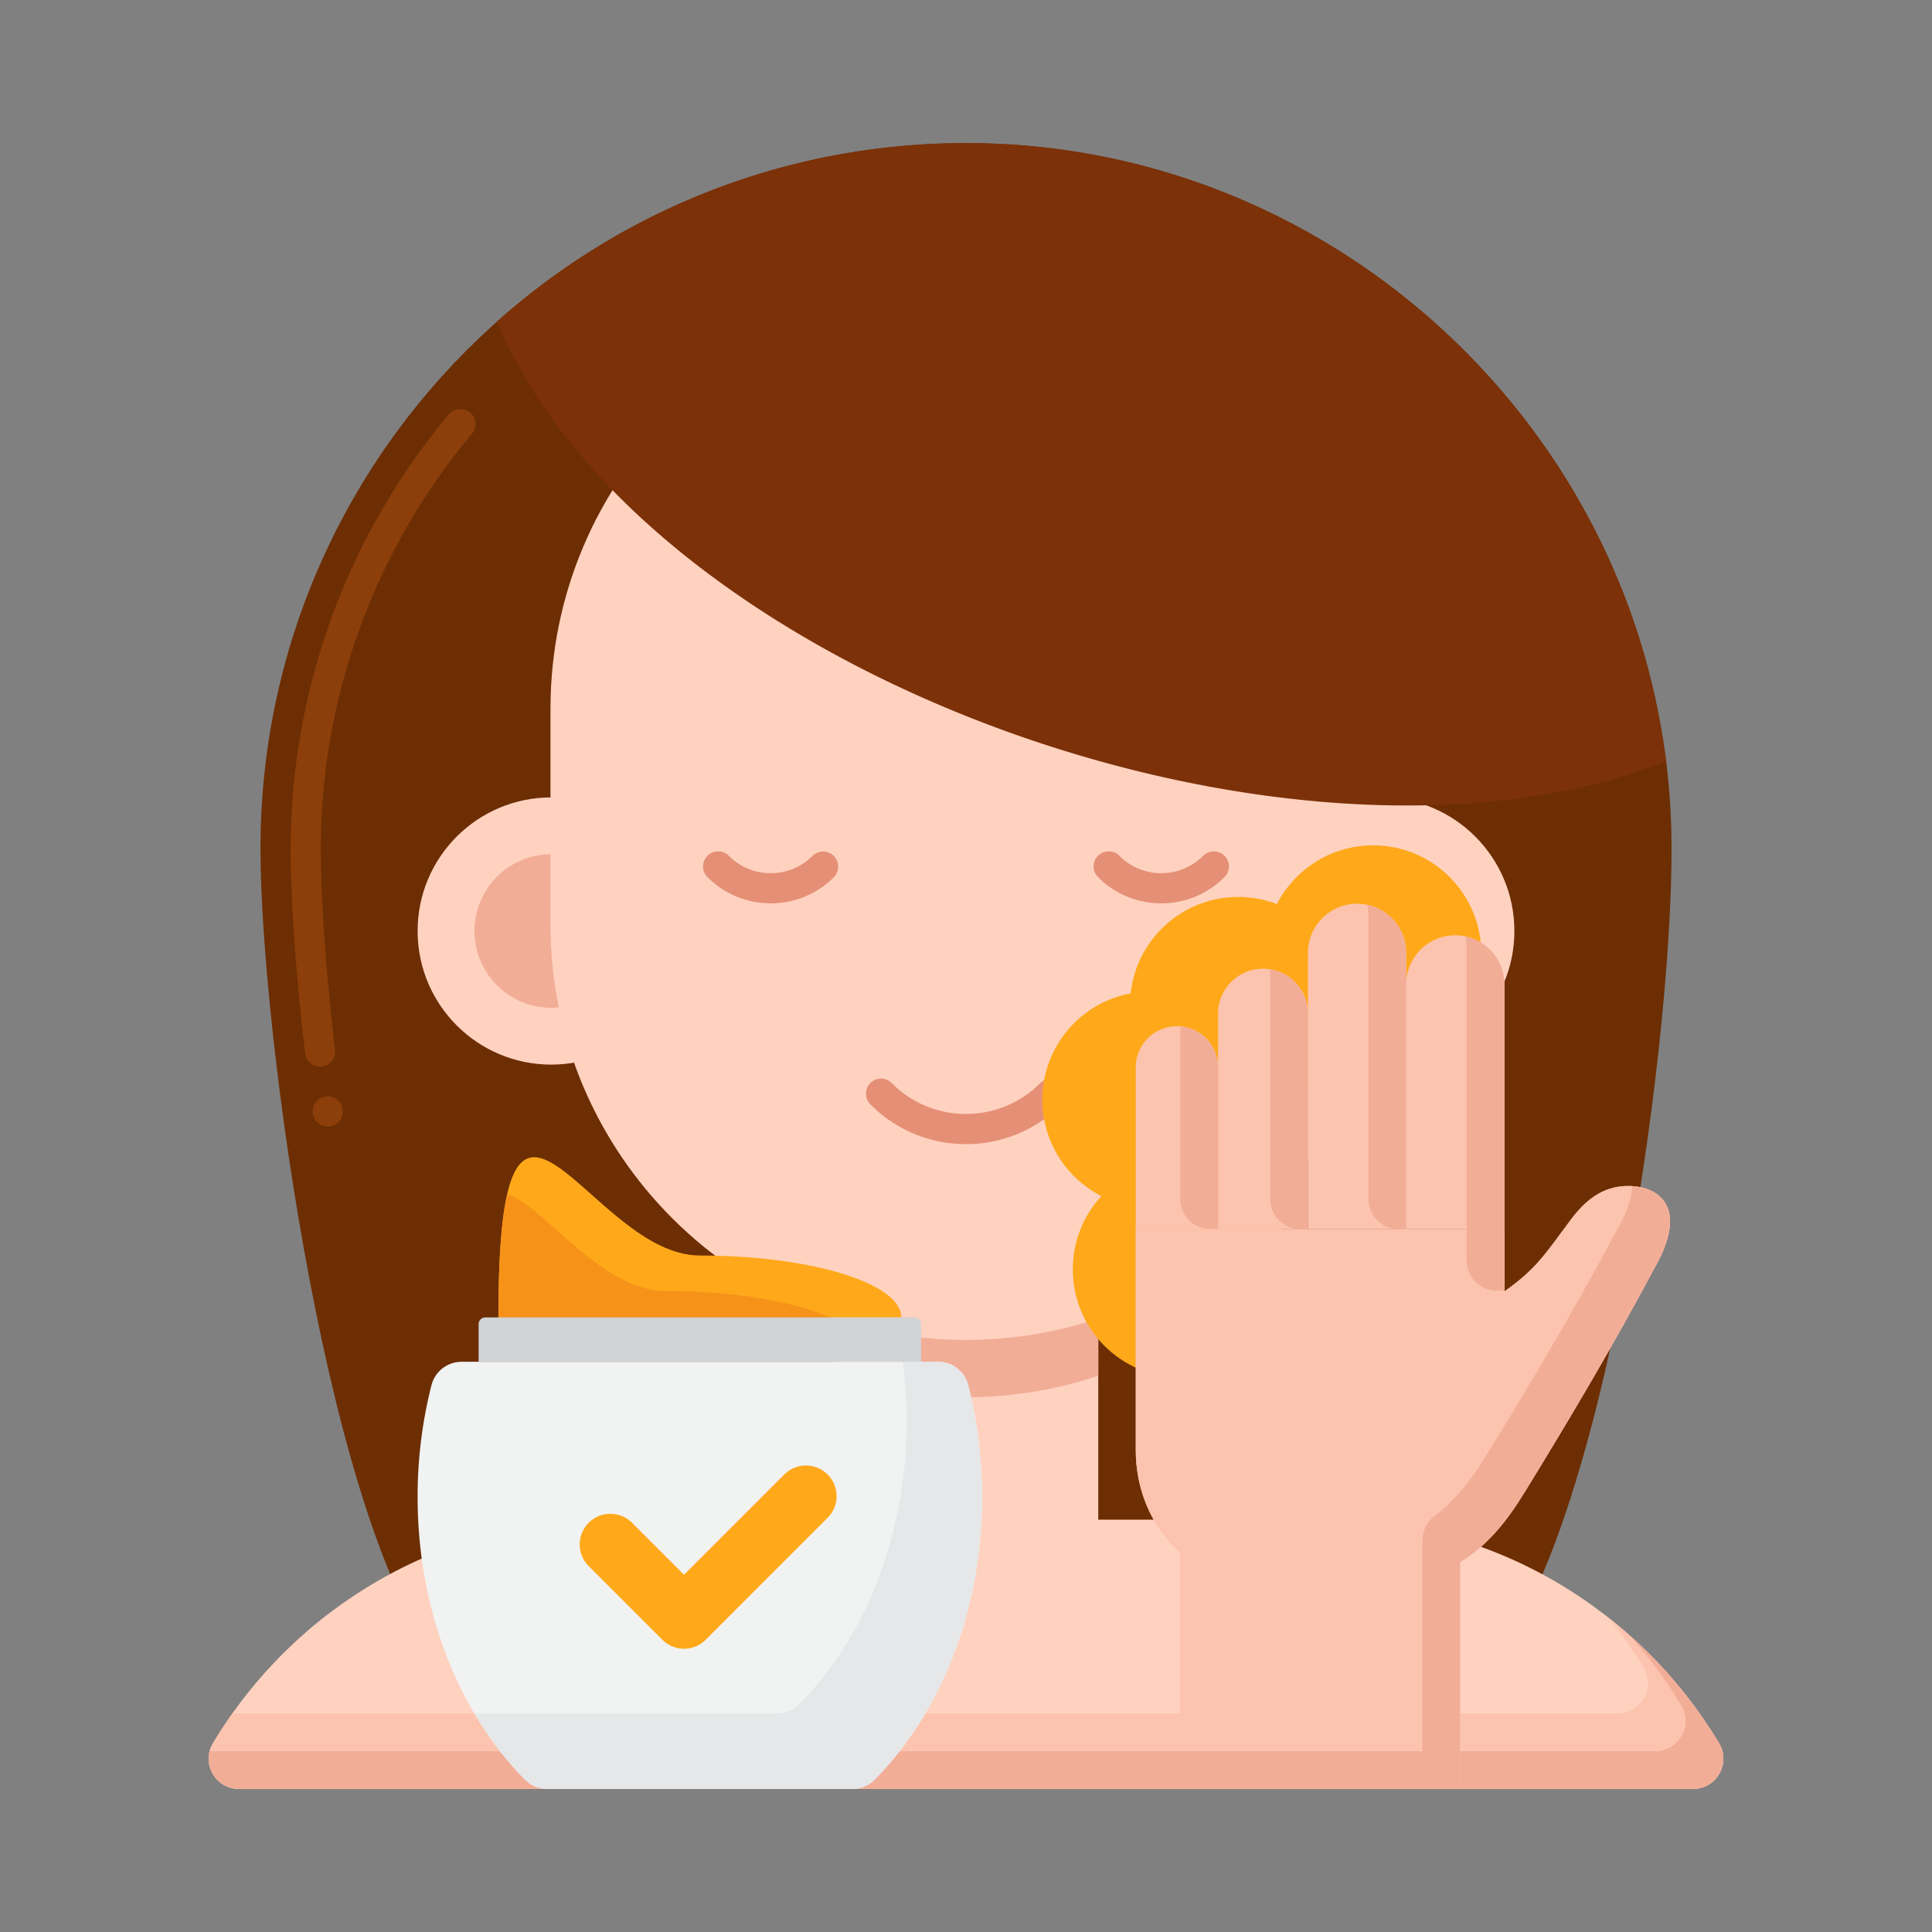 <svg xmlns="http://www.w3.org/2000/svg" xmlns:xlink="http://www.w3.org/1999/xlink" width="512" height="512" x="0" y="0" viewBox="0 0 256 256" style="enable-background:new 0 0 512 512" xml:space="preserve" class=""><rect x="0" y="0" width="256" height="256" fill="#808080" stroke="none"/>  <g>    <path fill="#6d2e03" d="M197.058 221.066c-6.962 7.631-18.089 9.653-27.331 5.032-12.556-6.278-26.723-9.805-41.727-9.805s-29.171 3.527-41.727 9.805c-9.257 4.621-20.384 2.584-27.362-5.062-15.155-16.615-24.398-84.32-24.398-108.596 0-27.498 11.872-52.215 30.767-69.316 16.92-15.323 39.493-24.535 64.21-24.155 45.314.714 83.286 34.263 90.674 77.859.714 4.104 1.14 8.3 1.277 12.556.805 25.477-8.574 94.368-24.383 111.682z" opacity="1" data-original="#6d2e03" class=""></path>    <path fill="#8c3f0a" d="M43.42 149.27c-.99 0-1.84-.739-1.97-1.729-.01 0-.01-.01 0-.01a1.992 1.992 0 0 1 1.71-2.24c1.07-.15 2.1.63 2.25 1.71.15 1.09-.62 2.1-1.71 2.25-.09.019-.18.019-.28.019zm-1.01-7.94a1.99 1.99 0 0 1-1.98-1.761c-1.25-10.71-1.91-20.09-1.91-27.13 0-20.989 7.44-41.42 20.96-57.54.68-.81 2-.93 2.81-.239.41.34.66.819.71 1.35.05.54-.11 1.05-.46 1.46-12.91 15.4-20.03 34.92-20.03 54.97 0 6.79.67 16.25 1.89 26.66.07.53-.08 1.05-.41 1.47-.33.421-.81.69-1.34.75-.08.01-.16.01-.24.01z" opacity="1" data-original="#8c3f0a" class=""></path>    <path fill="#ffd2c0" d="M224.343 237.042c3.104 0 5.036-3.388 3.442-6.051-10.618-17.741-30.012-29.625-52.191-29.625H80.406c-22.179 0-41.572 11.884-52.191 29.625-1.594 2.663.339 6.051 3.442 6.051z" opacity="1" data-original="#ffd2c0" class=""></path>    <path fill="#ffd2c0" d="M110.476 168.781v43.235c0 3.345.963 6.619 2.775 9.435 6.896 10.714 22.603 10.714 29.499 0a17.431 17.431 0 0 0 2.775-9.435v-43.235z" opacity="1" data-original="#ffd2c0" class=""></path>    <path fill="#f2ad97" d="M110.476 182.3A55.308 55.308 0 0 0 128 185.146c6.129 0 12.017-1.01 17.526-2.847v-13.518h-35.05z" opacity="1" data-original="#f2ad97"></path>    <circle cx="73.04" cy="123.363" r="17.703" fill="#ffd2c0" opacity="1" data-original="#ffd2c0" class=""></circle>    <circle cx="73.04" cy="123.363" r="10.173" fill="#f2ad97" opacity="1" data-original="#f2ad97"></circle>    <circle cx="182.96" cy="123.363" r="17.703" fill="#ffd2c0" opacity="1" data-original="#ffd2c0" class=""></circle>    <circle cx="182.96" cy="123.363" r="10.173" fill="#f2ad97" opacity="1" data-original="#f2ad97"></circle>    <path fill="#ffd2c0" d="M127.999 177.546c-30.407 0-55.057-24.65-55.057-55.057v-28.58c0-30.407 24.65-55.057 55.057-55.057 30.407 0 55.057 24.65 55.057 55.057v28.58c0 30.407-24.65 55.057-55.057 55.057z" opacity="1" data-original="#ffd2c0" class=""></path>    <path fill="#fcc4ae" d="M227.785 230.991a61.158 61.158 0 0 0-14.502-16.515 61.05 61.05 0 0 1 4.502 6.515c1.594 2.663-.339 6.051-3.443 6.051H30.8a60.613 60.613 0 0 0-2.585 3.949c-1.594 2.663.339 6.051 3.443 6.051h192.685c3.103 0 5.036-3.388 3.442-6.051z" opacity="1" data-original="#fcc4ae" class=""></path>    <path fill="#f2ad97" d="M227.785 230.991a61.125 61.125 0 0 0-11.767-14.215 61.068 61.068 0 0 1 6.767 9.215c1.594 2.663-.339 6.051-3.443 6.051H27.773c-.635 2.425 1.179 5 3.885 5h192.685c3.103 0 5.036-3.388 3.442-6.051z" opacity="1" data-original="#f2ad97"></path>    <path fill="#7c3108" d="M220.768 100.859a86.526 86.526 0 0 0-.605-4.03c-7.388-43.596-45.36-77.145-90.674-77.859-24.458-.376-46.818 8.64-63.676 23.676 19.967 47.073 106.461 77.486 154.955 58.213z" opacity="1" data-original="#7c3108" class=""></path>    <path fill="#e59076" d="M102.126 119.699a11.778 11.778 0 0 1-8.356-3.455 2 2 0 1 1 2.828-2.828c3.047 3.047 8.008 3.047 11.056 0a2 2 0 0 1 2.829 2.828 11.782 11.782 0 0 1-8.357 3.455zM153.873 119.7a11.778 11.778 0 0 1-8.355-3.456 2 2 0 1 1 2.828-2.828c3.048 3.046 8.006 3.048 11.056 0a2 2 0 1 1 2.828 2.828 11.783 11.783 0 0 1-8.357 3.456zM128.001 151.601a17.773 17.773 0 0 1-12.649-5.243 2 2 0 1 1 2.828-2.828 13.798 13.798 0 0 0 9.821 4.071c3.707 0 7.195-1.445 9.82-4.071a2 2 0 1 1 2.828 2.828 17.773 17.773 0 0 1-12.648 5.243z" opacity="1" data-original="#e59076"></path>    <circle cx="164.066" cy="133.184" r="14.335" fill="#ffa91a" opacity="1" data-original="#ffa91a" class=""></circle>    <circle cx="181.947" cy="126.345" r="14.335" fill="#ffa91a" opacity="1" data-original="#ffa91a" class=""></circle>    <circle cx="152.45" cy="145.718" r="14.335" fill="#ffa91a" opacity="1" data-original="#ffa91a" class=""></circle>    <circle cx="156.483" cy="168.198" r="14.335" fill="#ffa91a" opacity="1" data-original="#ffa91a" class=""></circle>    <path fill="#fcc4ae" d="M165.327 209.157h19.183c8.192 0 14.832-7.612 14.832-17.001v-29.283h-48.847v29.283c0 9.389 6.64 17.001 14.832 17.001z" opacity="1" data-original="#fcc4ae" class=""></path>    <path fill="#fcc4ae" d="M192.834 123.932a6.508 6.508 0 0 1 6.508 6.508v32.434h-13.016V130.44a6.506 6.506 0 0 1 6.508-6.508zM179.817 119.75a6.508 6.508 0 0 1 6.508 6.508v36.615h-13.016v-36.615a6.508 6.508 0 0 1 6.508-6.508z" opacity="1" data-original="#fcc4ae" class=""></path>    <path fill="#f2ad97" d="M181.18 119.895c.094.44.145.895.145 1.363v37.615a4 4 0 0 0 4 4h1v-36.615a6.51 6.51 0 0 0-5.145-6.363z" opacity="1" data-original="#f2ad97"></path>    <path fill="#fcc4ae" d="M167.353 128.362a5.956 5.956 0 0 1 5.956 5.956v28.555h-11.912v-28.555a5.957 5.957 0 0 1 5.956-5.956z" opacity="1" data-original="#fcc4ae" class=""></path>    <path fill="#f2ad97" d="M168.237 128.435c.043.289.073.582.073.883v29.555a4 4 0 0 0 4 4h1v-28.555a5.953 5.953 0 0 0-5.073-5.883z" opacity="1" data-original="#f2ad97"></path>    <path fill="#fcc4ae" d="M155.946 135.982a5.451 5.451 0 0 1 5.451 5.451v21.439h-10.903v-21.439a5.452 5.452 0 0 1 5.452-5.451z" opacity="1" data-original="#fcc4ae" class=""></path>    <path fill="#f2ad97" d="M156.376 136.004c.011.142.022.285.022.43v22.439a4 4 0 0 0 4 4h1v-21.439a5.449 5.449 0 0 0-5.022-5.43z" opacity="1" data-original="#f2ad97"></path>    <path fill="#fcc4ae" d="M219.438 158.152c3.282 2.25 1.527 6.876-.189 9.822-5.321 9.998-11.092 19.749-17.016 29.402-1.47 2.276-6.682 11.781-16.338 11.781-10.975 0-9.678-27.239 1.41-33.241 1.336-.699 9.967-3.367 11.213-4.218 5.047-3.445 6.016-5.272 9.63-10.091 1.89-2.52 4.163-4.425 7.491-4.456 1.483-.015 2.806.318 3.799 1.001z" opacity="1" data-original="#fcc4ae" class=""></path>    <path fill="#fcc4ae" d="M219.438 158.152c-.993-.682-2.316-1.016-3.8-1.001-3.328.032-5.601 1.936-7.491 4.456-3.407 4.544-4.467 6.429-8.805 9.516v-8.25h-48.847v29.283c0 5.525 2.31 10.42 5.871 13.525v31.361h37.106v-30.051c4.892-2.945 7.737-8.031 8.761-9.616 5.925-9.653 11.695-19.404 17.016-29.402 1.716-2.945 3.471-7.572.189-9.821z" opacity="1" data-original="#fcc4ae" class=""></path>    <path fill="#f2ad97" d="M219.438 158.152c-.847-.582-1.942-.894-3.164-.969-.101 1.984-1.068 4.149-2.024 5.791-5.321 9.998-11.092 19.749-17.016 29.402-.903 1.399-3.225 5.522-7.118 8.496-1.015.775-1.643 1.951-1.643 3.228v27.942h-32.106v5h37.106v-30.051c4.892-2.945 7.737-8.031 8.761-9.616 5.925-9.653 11.695-19.404 17.016-29.402 1.715-2.945 3.47-7.572.188-9.821zM194.196 124.077c.094.44.145.895.145 1.363v41.579a4 4 0 0 0 4 4h1V130.44a6.507 6.507 0 0 0-5.145-6.363z" opacity="1" data-original="#f2ad97"></path>    <path fill="#f1f2f2" d="M55.336 198.347c0 15.209 5.577 28.754 14.262 37.492a4.106 4.106 0 0 0 2.912 1.203h40.445a4.099 4.099 0 0 0 2.912-1.203c8.685-8.738 14.262-22.283 14.262-37.492 0-5.172-.646-10.151-1.84-14.815a4.116 4.116 0 0 0-3.99-3.089H61.166a4.116 4.116 0 0 0-3.99 3.089 59.766 59.766 0 0 0-1.84 14.815z" opacity="1" data-original="#f1f2f2"></path>    <path fill="#e6e7e8" d="M128.29 183.532a4.116 4.116 0 0 0-3.99-3.089h-4.682c.336 2.571.512 5.211.512 7.904 0 15.209-5.577 28.754-14.262 37.492a4.105 4.105 0 0 1-2.912 1.202H62.853c1.943 3.289 4.212 6.248 6.746 8.798a4.105 4.105 0 0 0 2.912 1.202h40.445a4.102 4.102 0 0 0 2.912-1.202c8.685-8.739 14.262-22.283 14.262-37.492 0-5.172-.646-10.151-1.84-14.815z" opacity="1" data-original="#e6e7e8"></path>    <path fill="#ffa91a" d="M92.733 166.362c-14.742 0-26.692-34.181-26.692 8.202h53.384c0-4.53-11.95-8.202-26.692-8.202z" opacity="1" data-original="#ffa91a" class=""></path>    <path fill="#f79219" d="M67.209 158.208c-.759 3.302-1.168 8.519-1.168 16.356h43.963c-4.824-2.125-12.832-3.516-21.902-3.516-8.461 0-16.002-11.259-20.893-12.84z" opacity="1" data-original="#f79219"></path>    <path fill="#d1d3d4" d="M121.16 174.564H64.306a.888.888 0 0 0-.888.888v4.991h58.63v-4.991a.889.889 0 0 0-.888-.888z" opacity="1" data-original="#d1d3d4"></path>    <path fill="#ffa91a" d="m78.008 207.518 9.759 9.758a4.09 4.09 0 0 0 2.872 1.19 4.037 4.037 0 0 0 2.872-1.19l16.151-16.155c.767-.768 1.19-1.788 1.19-2.872s-.423-2.104-1.19-2.871a4.065 4.065 0 0 0-5.743 0l-13.28 13.282-6.887-6.884c-.768-.768-1.787-1.19-2.872-1.19s-2.104.423-2.872 1.19c-.767.768-1.19 1.788-1.19 2.872s.423 2.104 1.19 2.87z" opacity="1" data-original="#ffa91a" class=""></path>  </g></svg>